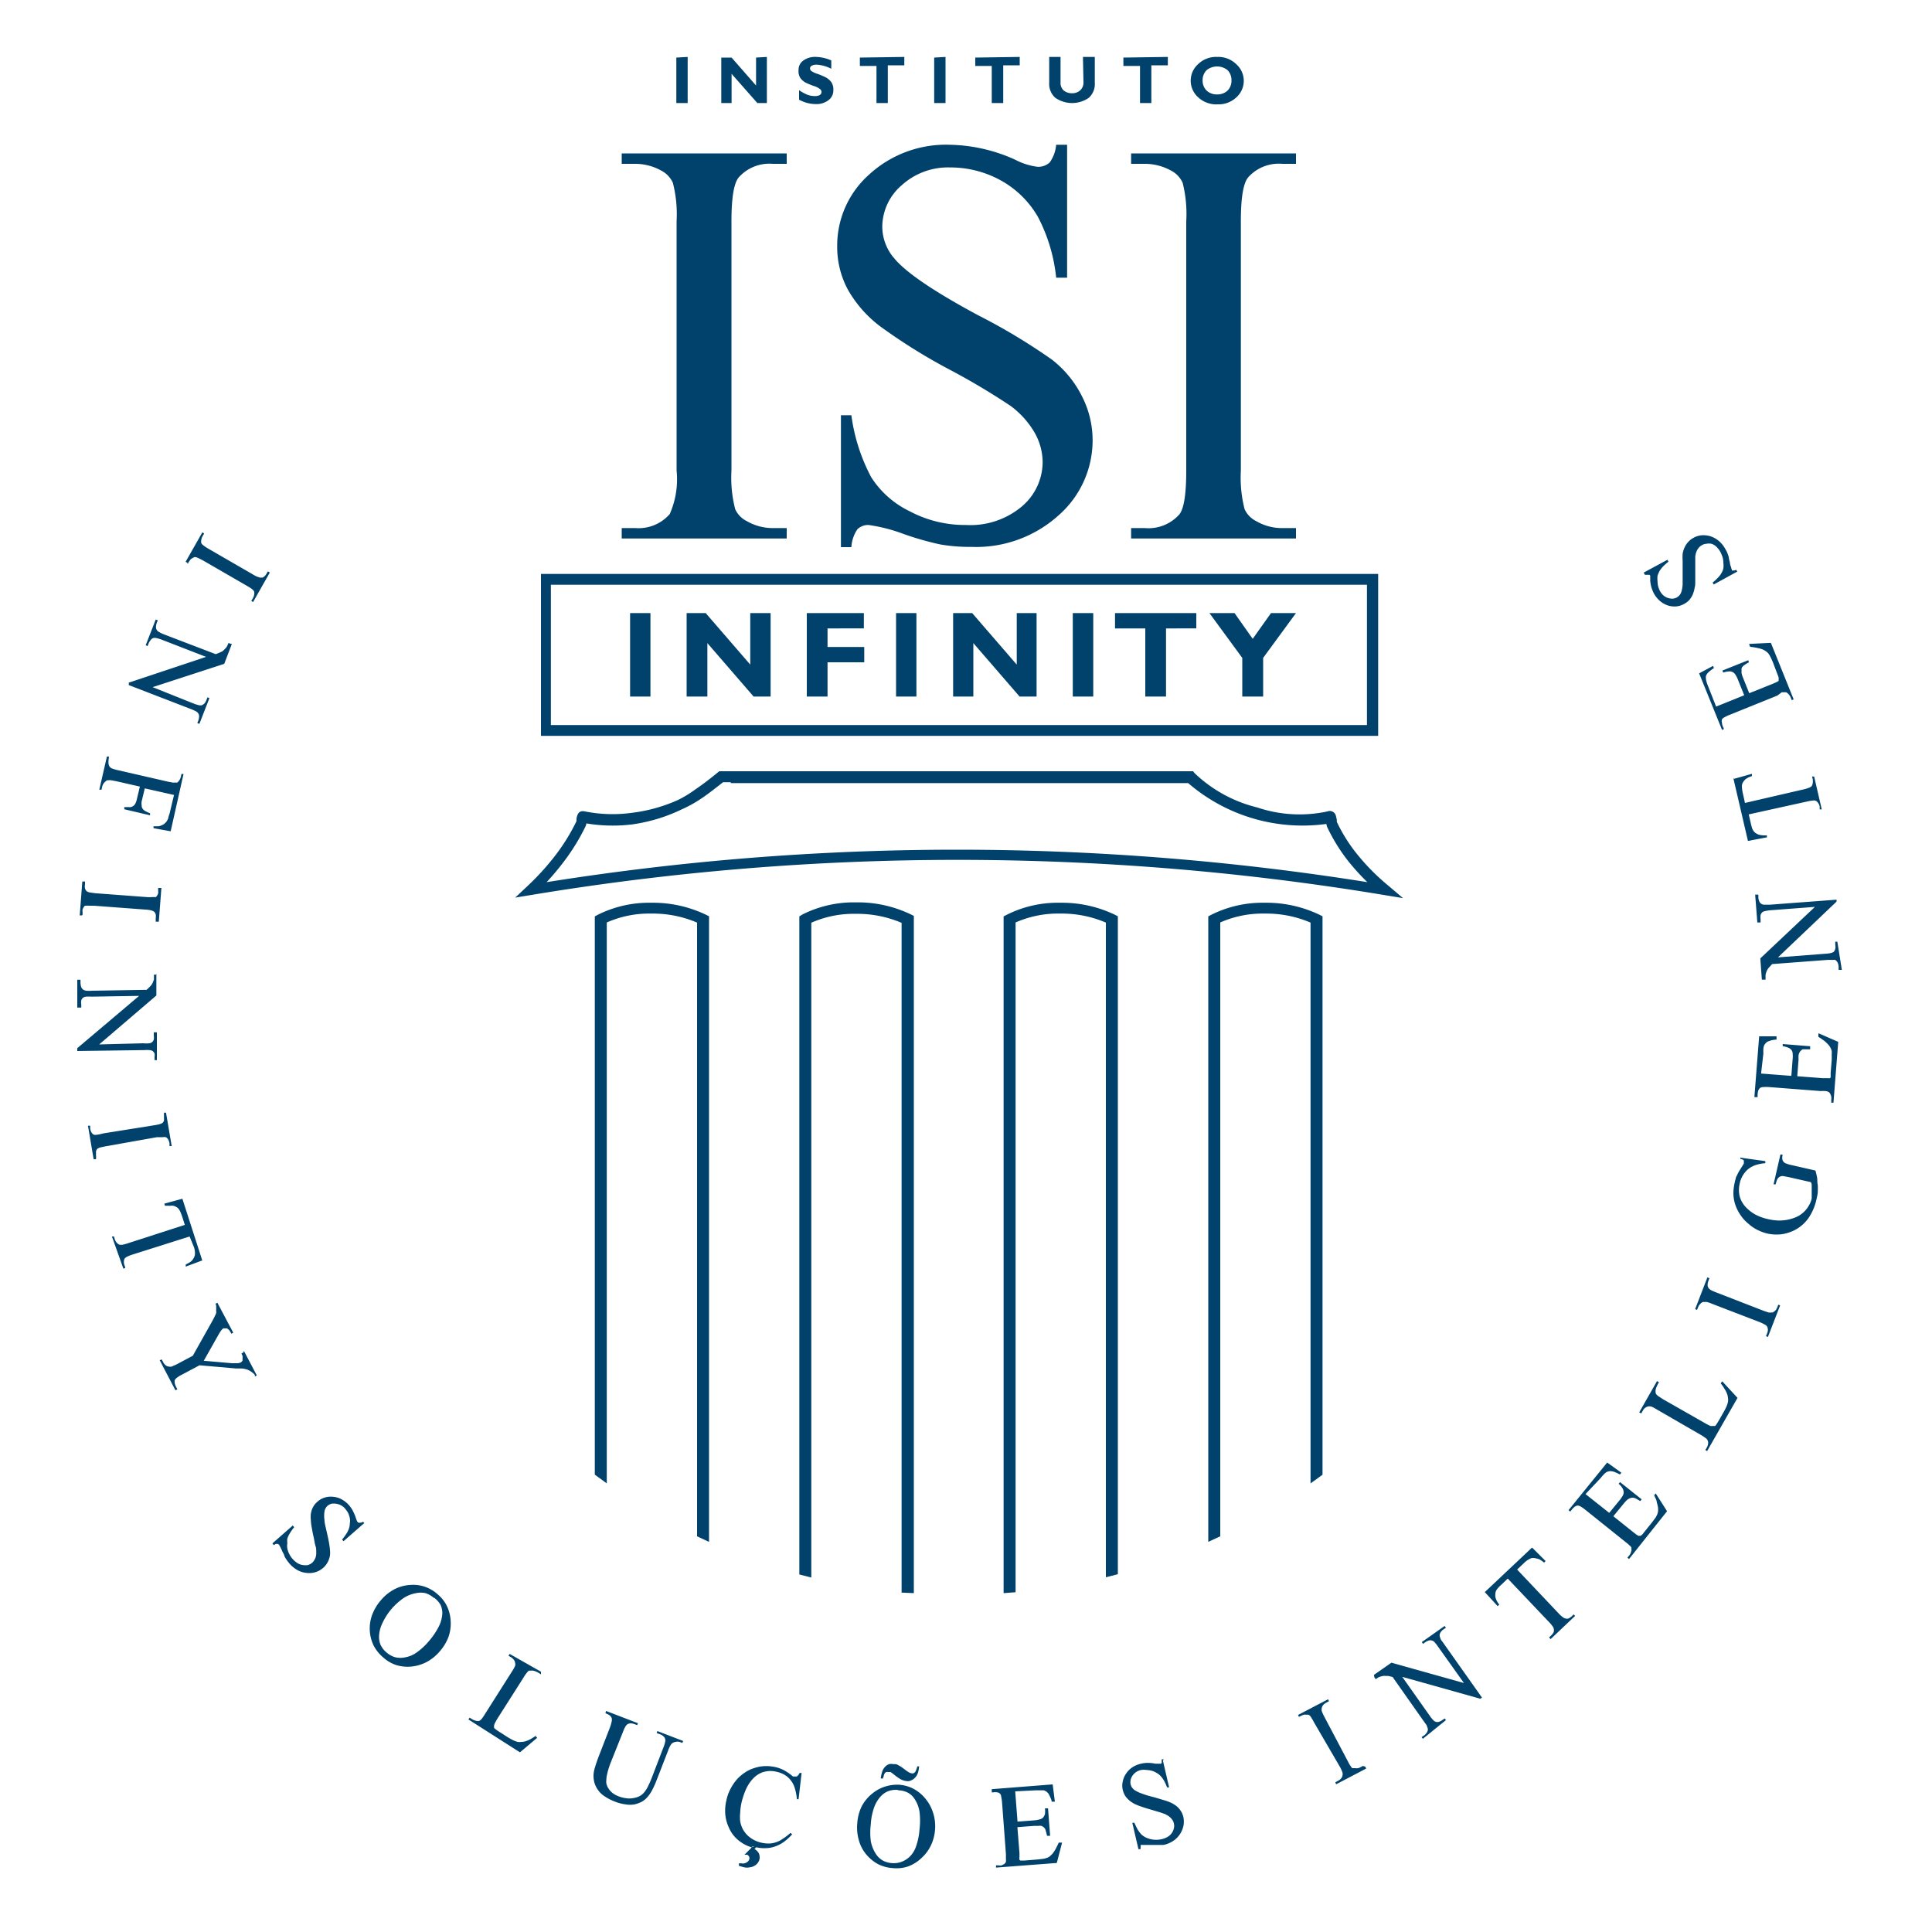 <svg id="Camada_1" data-name="Camada 1" xmlns="http://www.w3.org/2000/svg" viewBox="0 0 150 150"><defs><style>.cls-1{fill:#00426c;}</style></defs><title>cliente-manduvi-marketing-agencia-de-marketing-piracicaba-Prancheta 1</title><path class="cls-1" d="M119,120.2l1,1,0,0,0,0-.12.12,0,0,0,0a1.88,1.88,0,0,0-.26-.19.62.62,0,0,0-.2-.1h0l-.26-.06a1,1,0,0,0-.25,0h0a1,1,0,0,0-.25.12,1.56,1.56,0,0,0-.27.2l-.6.57,3.2,3.38a2.22,2.22,0,0,0,.34.31.53.53,0,0,0,.21.11h0a.51.51,0,0,0,.24,0,1.59,1.59,0,0,0,.25-.17l.15-.15,0,0,0,0,.11.12,0,0,0,0-1.9,1.8,0,0,0,0-.12-.13,0,0,0,0,.16-.15h0a.94.94,0,0,0,.2-.27.46.46,0,0,0,0-.26.41.41,0,0,0-.1-.2,2.18,2.18,0,0,0-.27-.32h0l-3.2-3.37-.5.48h0a2.12,2.12,0,0,0-.26.26,1.5,1.5,0,0,0-.14.19h0a.86.86,0,0,0-.06.23h0a1.13,1.13,0,0,0,0,.26,1.11,1.11,0,0,0,.1.29,1.8,1.8,0,0,0,.2.31l0,0,0,0-.12.12,0,0,0,0-1-1.09,0,0,0,0,3.66-3.45,0,0ZM123.1,116l1.84,1.46.82-1h0a2.23,2.23,0,0,0,.24-.36h0a.48.48,0,0,0,.06-.26h0a.66.66,0,0,0-.1-.31,1.43,1.43,0,0,0-.29-.33l0,0,0,0,.11-.13,0,0,0,0,1.68,1.34,0,0,0,0-.11.13,0,0,0,0-.32-.18a.68.68,0,0,0-.2-.07h0a.29.29,0,0,0-.16,0,.64.64,0,0,0-.18.06.8.8,0,0,0-.19.13,2.73,2.73,0,0,0-.22.24l-.82,1,1.55,1.24.26.2.14.08a.22.22,0,0,0,.08,0h.08l.1-.07a.76.76,0,0,0,.14-.16l.65-.81.27-.36a1.76,1.76,0,0,0,.14-.27.86.86,0,0,0,.06-.23,1.31,1.31,0,0,0,0-.28,2.89,2.89,0,0,0-.1-.43c0-.16-.12-.34-.2-.54v0l.12-.14,0,0,0,0,.88,1.38v0l0,0-2.95,3.71,0,0,0,0-.13-.1,0,0,0,0,.14-.17h0a1,1,0,0,0,.11-.17l.06-.2h0a.33.33,0,0,0,0-.14h0a.28.28,0,0,0,0-.12h0a1,1,0,0,0-.15-.16,2.59,2.59,0,0,0-.28-.24l-3.12-2.5a3.58,3.58,0,0,0-.38-.27.62.62,0,0,0-.23-.08.49.49,0,0,0-.22.08,1.17,1.17,0,0,0-.23.22l-.14.17,0,0,0,0-.13-.11,0,0,0,0,3-3.7,0,0,0,0,1.1.79,0,0,0,0-.11.14,0,0h0a3.07,3.07,0,0,0-.38-.18.92.92,0,0,0-.26-.07.5.5,0,0,0-.21,0,1,1,0,0,0-.2.07,2,2,0,0,0-.19.16h0c-.07.08-.16.17-.25.29h0Zm10.52-8.64.1-.11,0,0,0,0,1.18,1.28,0,0v0l-2.36,4.13,0,0,0,0-.14-.08,0,0,0,0,.12-.2a.8.8,0,0,0,.1-.31.47.47,0,0,0-.05-.26.49.49,0,0,0-.16-.17,3.56,3.56,0,0,0-.35-.23l-3.46-2a2.29,2.29,0,0,0-.41-.21.66.66,0,0,0-.25,0,.65.65,0,0,0-.22.11.71.71,0,0,0-.18.23h0l-.12.2,0,0,0,0-.15-.09,0,0,0,0,1.38-2.42,0,0,0,0,.15.08,0,0,0,0a3,3,0,0,0-.18.36.83.83,0,0,0-.08.26h0a1,1,0,0,0,0,.18.34.34,0,0,0,.06.15h0a.92.92,0,0,0,.17.15l.37.24,3.37,1.92.28.14a.59.59,0,0,0,.19,0l.09,0h0l.09,0a.91.91,0,0,0,.14-.18c.06-.09.14-.23.24-.4l.22-.39a5.71,5.71,0,0,0,.28-.53,2.2,2.2,0,0,0,.12-.37,1,1,0,0,0,0-.3,1.32,1.32,0,0,0-.07-.32h0a2,2,0,0,0-.18-.36,3.33,3.33,0,0,0-.31-.45l0,0Zm4.43-6.07.16.06,0,0,0,0-.95,2.45v0h0l-.15-.06,0,0v0l.08-.2a.76.76,0,0,0,.07-.31.66.66,0,0,0-.07-.25.45.45,0,0,0-.19-.15,3.08,3.08,0,0,0-.4-.19l-3.72-1.43a1.88,1.88,0,0,0-.36-.12.73.73,0,0,0-.22,0h0a.18.18,0,0,0-.1,0l-.12.07-.14.15h0a1.62,1.62,0,0,0-.1.18l-.08.21v0l0,0-.15-.06h0v0l.95-2.46,0,0,0,0,.16.06h0l0,0-.08.21a.89.89,0,0,0-.06.3.41.41,0,0,0,.07.25.59.59,0,0,0,.18.16,3.48,3.48,0,0,0,.41.18l3.71,1.44.36.12h0a.79.79,0,0,0,.22,0h0l.11,0,.11-.08h0a.54.54,0,0,0,.15-.15.76.76,0,0,0,.09-.18h0l.08-.2,0,0Zm-2.92-11.41,1.93.27h0v0l0,.16v0h0a3.21,3.21,0,0,0-.67.12h0a2,2,0,0,0-.51.23,1.77,1.77,0,0,0-.51.51,2,2,0,0,0-.3.72,2.15,2.15,0,0,0,0,1,2,2,0,0,0,.5.86,3,3,0,0,0,.74.56,3.81,3.81,0,0,0,.95.34,4,4,0,0,0,.83.11,3.27,3.27,0,0,0,1.48-.32,2.11,2.11,0,0,0,.88-.86,1.73,1.73,0,0,0,.21-.53h0c0-.11,0-.21,0-.32s0-.22,0-.33,0-.21,0-.32,0-.2-.07-.3l-1.72-.39-.37-.07a.49.49,0,0,0-.22,0h0a.75.75,0,0,0-.13.06.5.5,0,0,0-.11.1h0a.52.52,0,0,0-.09.17,2.82,2.82,0,0,0-.09.3v0h0l-.16,0h0v0l.53-2.31v0h0l.16,0h0v0l0,.11a.58.58,0,0,0,0,.29.41.41,0,0,0,.12.2.51.51,0,0,0,.21.11,2.1,2.1,0,0,0,.39.11l1.84.42h0v0c.05.19.1.38.13.56s0,.37.05.54h0a5.15,5.15,0,0,1,0,.55c0,.19-.06.39-.1.59a4.1,4.1,0,0,1-.64,1.48,3,3,0,0,1-1.1.93,3.2,3.2,0,0,1-1,.3,3.31,3.31,0,0,1-1.08-.06,3.47,3.47,0,0,1-.76-.28,3,3,0,0,1-.68-.46,3.1,3.1,0,0,1-.65-.71,3.27,3.27,0,0,1-.41-.84h0a3,3,0,0,1-.13-.8,3.79,3.79,0,0,1,.1-.86,2.33,2.33,0,0,1,.08-.31h0c0-.1.07-.2.11-.28h0a3.12,3.12,0,0,1,.16-.31l.25-.4h0a1.44,1.44,0,0,0,.11-.19.25.25,0,0,0,0-.11h0a.06.06,0,0,0,0-.06l0-.06a.22.22,0,0,0-.09-.07l-.18-.06h0v0l0-.16v0Zm1.6-6.53,2.35.18.1-1.31a2,2,0,0,0,0-.43.44.44,0,0,0-.09-.26h0a.59.59,0,0,0-.26-.19,1.42,1.42,0,0,0-.42-.11h0v0l0-.17v0h0l2.13.17h0v.24h0l-.37,0-.2,0a.42.42,0,0,0-.14.09.76.76,0,0,0-.11.14.93.93,0,0,0-.08.22,2.32,2.32,0,0,0,0,.33l-.1,1.31,2,.15.32,0H142l.08,0,.05-.06h0a.73.73,0,0,0,0-.12,1,1,0,0,0,0-.2l.08-1a3.7,3.7,0,0,0,0-.45,1.26,1.26,0,0,0,0-.3,1.09,1.09,0,0,0-.09-.23,1.43,1.43,0,0,0-.15-.22,3.2,3.2,0,0,0-.32-.31c-.14-.1-.29-.21-.47-.32l0,0v-.26l.05,0,1.49.65h0v0l-.37,4.72v0h0l-.17,0h0v-.26a.67.67,0,0,0,0-.2,1.59,1.59,0,0,0-.07-.2h0a.26.26,0,0,0-.07-.11.23.23,0,0,0-.11-.08h0a.64.64,0,0,0-.21-.05,2.6,2.6,0,0,0-.36,0l-4-.31a3.93,3.93,0,0,0-.47,0,.5.5,0,0,0-.23.06.55.55,0,0,0-.14.19,1.3,1.3,0,0,0-.06.32l0,.21v0h-.25v0l.37-4.72v0h0l1.35,0h0v.25h0a3.32,3.32,0,0,0-.41.06l-.26.09h0a.61.61,0,0,0-.16.12.83.83,0,0,0-.13.18,1,1,0,0,0-.06.24,3,3,0,0,0,0,.38Zm.06-7.29-.12-1.65h0v0l4.24-4-3.43.26a3.07,3.07,0,0,0-.45.07.45.45,0,0,0-.22.1h0a.43.43,0,0,0-.12.22,1,1,0,0,0,0,.3v.26h-.25v0l-.17-2.16v0h.25v0l0,.22a.75.75,0,0,0,.08.32.41.41,0,0,0,.18.19.4.4,0,0,0,.22.05h.42l5.17-.39h0V70h0l0,0-4.55,4.33,3.66-.28a2.46,2.46,0,0,0,.46-.06.57.57,0,0,0,.22-.1.51.51,0,0,0,.11-.22.72.72,0,0,0,0-.3v-.26h0l.16,0h0v0L143,75.3v0h-.25v-.25a.88.88,0,0,0-.08-.32.59.59,0,0,0-.18-.2.8.8,0,0,0-.23,0,3.14,3.14,0,0,0-.42,0l-4.25.32-.22.24a.89.89,0,0,0-.14.18.67.67,0,0,0-.08.17,1.55,1.55,0,0,0-.07.23.79.79,0,0,0,0,.17,1.77,1.77,0,0,0,0,.22v0h-.25Zm-2.17-15.59,1.4-.39h0v0l0,.17v0l0,0-.3.12h0l-.19.12h0a1.18,1.18,0,0,0-.18.21.88.88,0,0,0-.1.22h0a1.27,1.27,0,0,0,0,.28,2.21,2.21,0,0,0,.05.33l.18.81,4.54-1.05a2.86,2.86,0,0,0,.43-.13.58.58,0,0,0,.21-.13h0a.57.57,0,0,0,.08-.23,1.06,1.06,0,0,0,0-.3l-.05-.21v0h0l.16,0h0v0l.59,2.55v0h0l-.16,0h0v0l0-.21a.7.7,0,0,0-.13-.3.47.47,0,0,0-.2-.17h0a.58.58,0,0,0-.24,0,3.19,3.19,0,0,0-.41.07l-4.53,1,.16.68a3.46,3.46,0,0,0,.09.35.93.93,0,0,0,.1.22.69.69,0,0,0,.16.18,1.26,1.26,0,0,0,.23.13h0a1.33,1.33,0,0,0,.3.06,1.59,1.59,0,0,0,.37,0h0v0l0,.17v0h-.05l-1.42.27h0v0l-1.14-4.9v0Zm-1.38-5.61,2.18-.88-.49-1.22a2.32,2.32,0,0,0-.2-.39.53.53,0,0,0-.19-.18h0a.54.54,0,0,0-.32-.06,1.58,1.58,0,0,0-.43.09h0l0,0-.06-.16,0,0,0,0,2-.8,0,0,0,0,.06.16,0,0,0,0a2.7,2.7,0,0,0-.32.19.86.86,0,0,0-.16.13.42.42,0,0,0-.09.14h0a.48.48,0,0,0,0,.18.65.65,0,0,0,0,.23,1.58,1.58,0,0,0,.1.31l.49,1.22,1.85-.74.29-.13h0l.14-.08h0a.18.18,0,0,0,0-.07h0a.19.19,0,0,0,0-.08h0a.26.26,0,0,0,0-.12h0a1.21,1.21,0,0,0-.07-.2l-.38-1c-.07-.16-.13-.3-.19-.41a1.48,1.48,0,0,0-.16-.26.93.93,0,0,0-.18-.16h0a1.38,1.38,0,0,0-.24-.14,2.1,2.1,0,0,0-.42-.12,4.27,4.27,0,0,0-.57-.09h0v0l-.07-.18,0-.05h.06l1.62-.08h0v0l1.77,4.39,0,0,0,0-.15.06h0l0,0-.08-.21a.59.59,0,0,0-.1-.17.5.5,0,0,0-.14-.15h0a.25.25,0,0,0-.12-.08l-.13,0h0l-.21,0L138,54l-3.71,1.5a2.81,2.81,0,0,0-.42.2.41.41,0,0,0-.18.16.43.43,0,0,0,0,.23,1,1,0,0,0,.07.31l.09.2v0h0l-.15.07h0v0l-1.78-4.39v0h0L133,51.7l0,0,0,0,.07.17v0h0a2.74,2.74,0,0,0-.34.25,1.12,1.12,0,0,0-.19.19.76.76,0,0,0-.09.18.78.78,0,0,0,0,.22.93.93,0,0,0,.05.24,3.31,3.31,0,0,0,.13.36Zm-5.63-10.4,1.85-1,0,0,0,0,.08.15,0,0,0,0a4,4,0,0,0-.42.37,1.94,1.94,0,0,0-.27.35h0a1.8,1.8,0,0,0-.16.38,1.84,1.84,0,0,0,0,.41h0a1.77,1.77,0,0,0,.05.41,2.15,2.15,0,0,0,.15.38,1.49,1.49,0,0,0,.27.33,1.08,1.08,0,0,0,.35.19,1.16,1.16,0,0,0,.36.05.91.91,0,0,0,.33-.1,1.06,1.06,0,0,0,.2-.17.73.73,0,0,0,.13-.23h0a2.39,2.39,0,0,0,.11-.6c0-.27,0-.6,0-1h0c0-.33,0-.61,0-.83h0a3.82,3.82,0,0,1,0-.55h0a2.11,2.11,0,0,1,.1-.38,1.92,1.92,0,0,1,.18-.35,1.61,1.61,0,0,1,.24-.28h0a1.29,1.29,0,0,1,.3-.22,1.55,1.55,0,0,1,.65-.21,1.91,1.91,0,0,1,.7.08h0a1.92,1.92,0,0,1,.64.36,2.2,2.2,0,0,1,.5.62c.05.08.09.16.13.24l.09.23a1.29,1.29,0,0,1,.06.22c0,.1.05.22.08.37h0c0,.14.06.27.09.36a.6.6,0,0,0,.06.18h0a.18.18,0,0,0,0,.07h0a.11.11,0,0,0,.07,0h.1a.64.64,0,0,0,.17-.05h0l0,0,.08.14,0,0,0,0-1.83,1,0,0,0,0-.08-.15,0,0,0,0a4.29,4.29,0,0,0,.43-.4,1.5,1.5,0,0,0,.26-.35h0a1.17,1.17,0,0,0,.14-.35,1.53,1.53,0,0,0,0-.43h0a1.61,1.61,0,0,0-.06-.44,3.25,3.25,0,0,0-.18-.43,1.83,1.83,0,0,0-.31-.39,1,1,0,0,0-.37-.22.94.94,0,0,0-.4,0,.76.76,0,0,0-.35.11,1,1,0,0,0-.18.13,1.57,1.57,0,0,0-.15.19,1.33,1.33,0,0,0-.11.24,2.06,2.06,0,0,0-.07.29c0,.07,0,.2,0,.39v.73c0,.3,0,.56,0,.78s0,.41-.05.55a1.67,1.67,0,0,1-.1.4,1.19,1.19,0,0,1-.16.34h0a1.28,1.28,0,0,1-.23.29,1.44,1.44,0,0,1-.31.22,1.51,1.51,0,0,1-.61.2,1.69,1.69,0,0,1-.66-.07,1.92,1.92,0,0,1-.61-.34,2.24,2.24,0,0,1-.47-.57h0a3.45,3.45,0,0,1-.2-.48,3.1,3.1,0,0,1-.1-.56h0a1.2,1.2,0,0,0,0-.23.33.33,0,0,0,0-.13.13.13,0,0,0-.06-.07h0l-.07,0h-.11l-.17,0h0l0,0-.08-.15,0,0ZM106,137.16l.07.15,0,0,0,0-2.33,1.22,0,0,0,0-.07-.15,0,0h0l.2-.11a.82.82,0,0,0,.25-.19.45.45,0,0,0,.11-.23h0a.49.49,0,0,0,0-.24,4,4,0,0,0-.18-.4L102,133.69a2.25,2.25,0,0,0-.19-.33h0a.75.75,0,0,0-.14-.18.31.31,0,0,0-.1-.05l-.13,0a.75.75,0,0,0-.21,0l-.19.07-.19.1,0,0,0,0-.07-.15,0,0,0,0,2.33-1.22,0,0,0,0,.07.15,0,0h0l-.2.11a.82.82,0,0,0-.25.19.54.54,0,0,0-.11.23.65.65,0,0,0,0,.24,4,4,0,0,0,.18.4l1.86,3.52a2.25,2.25,0,0,0,.19.33.8.8,0,0,0,.14.18l.1,0,.13,0h0a.75.75,0,0,0,.21,0,.73.73,0,0,0,.19-.07l.19-.1,0,0Zm.67-7.12,1.36-.95h0l5.63,1.58-2-2.81a3.54,3.54,0,0,0-.28-.36h0a.41.41,0,0,0-.21-.13h0a.4.4,0,0,0-.24,0,1,1,0,0,0-.27.13l-.18.13,0,0,0,0-.09-.14,0,0,0,0,1.77-1.25,0,0,0,0,.1.14,0,0,0,0-.18.12a.72.72,0,0,0-.23.23h0a.49.49,0,0,0-.08.25h0a.71.71,0,0,0,.07.23c0,.09.13.21.22.35l3,4.24,0,0,0,0-.13.09h0l-6.06-1.7,2.12,3a2.36,2.36,0,0,0,.28.35.48.48,0,0,0,.2.14.43.43,0,0,0,.25,0h0a.87.87,0,0,0,.27-.14l.18-.12,0,0,0,0,.09.13,0,0,0,0L110.47,135l0,0,0,0-.1-.13,0,0,0,0,.18-.12a.86.86,0,0,0,.23-.24.46.46,0,0,0,.08-.25h0a.67.67,0,0,0-.07-.22c0-.1-.13-.22-.22-.36l-2.45-3.48-.33-.08-.22,0h0a.68.68,0,0,0-.19,0h0l-.24.06h0l-.14.06-.19.13,0,0,0,0-.1-.14,0,0ZM7.43,90l-.16,0h0v0l-.44-2.6v0h0l.16,0H7v0l0,.22h0a.81.81,0,0,0,.1.3.47.47,0,0,0,.19.18.66.66,0,0,0,.24,0A2.94,2.94,0,0,0,8,88L12,87.36l.37-.07h0l.21-.08a.3.3,0,0,0,.08-.08.35.35,0,0,0,.07-.12,1.42,1.42,0,0,0,0-.2,1.48,1.48,0,0,0,0-.21l0-.21v0h0l.16,0h0v0l.44,2.59v0h0l-.17,0h0v0l0-.21a1.05,1.05,0,0,0-.1-.3.47.47,0,0,0-.19-.18.65.65,0,0,0-.24,0l-.44,0L8.19,89l-.38.08h0a1.17,1.17,0,0,0-.21.08l-.08.07h0l-.06.13h0a.65.65,0,0,0,0,.2.67.67,0,0,0,0,.2l0,.22v0Zm8.35,7.83-1.36.51h0v0l0-.16v0h0l.29-.16a.84.84,0,0,0,.17-.13.82.82,0,0,0,.16-.22.92.92,0,0,0,.09-.23h0a1.31,1.31,0,0,0,0-.28,1.51,1.51,0,0,0-.07-.33L14.72,96,10.3,97.4a2.74,2.74,0,0,0-.43.17.54.54,0,0,0-.19.14.48.48,0,0,0-.06.24.63.63,0,0,0,.05.29l.06.2v0h0l-.15.06h0v0L8.69,96v0h0l.16,0h0l0,0,.06.21a.69.69,0,0,0,.16.28.51.51,0,0,0,.21.15.94.94,0,0,0,.24,0,3.63,3.63,0,0,0,.4-.11l4.43-1.43-.21-.66c-.05-.14-.09-.25-.13-.34a1,1,0,0,0-.12-.21.44.44,0,0,0-.17-.16.88.88,0,0,0-.24-.11h0a1,1,0,0,0-.31,0h0a1.63,1.63,0,0,0-.36,0h0v0l-.05-.17,0,0h0l1.4-.38h0v0l1.54,4.78v0Zm3.16,7.06,1,1.9,0,0,0,0-.15.08,0,0,0,0,0-.1a.59.59,0,0,0-.08-.11l-.16-.13a1.2,1.2,0,0,0-.21-.13.85.85,0,0,0-.24-.09,1.22,1.22,0,0,0-.32-.06l-.44,0h0L15.49,106l-1.37.73a2.21,2.21,0,0,0-.39.24.6.6,0,0,0-.16.18h0a.67.67,0,0,0,0,.25h0a1,1,0,0,0,.11.29l.09.18,0,0,0,0-.15.07,0,0,0,0-1.22-2.33,0,0,0,0,.15-.07,0,0v0l.11.2a.78.78,0,0,0,.2.26.51.51,0,0,0,.24.1.58.58,0,0,0,.23,0l.38-.17,1.26-.67,1.51-2.69h0c.08-.15.15-.28.2-.39a1.6,1.6,0,0,0,.1-.22h0a.53.53,0,0,0,0-.2,1.58,1.58,0,0,0,0-.31h0a.2.2,0,0,0,0-.1h0a1.12,1.12,0,0,0-.05-.13l0,0,0,0,.15-.07,0,0v0l1.23,2.32,0,0h0l-.15.08,0,0,0,0-.06-.12a1,1,0,0,0-.12-.17h0l-.14-.12a.33.33,0,0,0-.16,0,.27.27,0,0,0-.15,0,.79.79,0,0,0-.16.16,3.75,3.75,0,0,0-.22.35h0l-1.13,2,2.18.19h.42a.73.73,0,0,0,.25-.05.22.22,0,0,0,.09-.07.27.27,0,0,0,.07-.08l0-.1a.49.49,0,0,0,0-.12h0a.39.39,0,0,0,0-.14,1.07,1.07,0,0,0-.09-.19v0l0,0,.15-.08,0,0Zm9.33,13.37-1.6,1.4,0,0,0,0-.11-.13,0,0,0,0a3.94,3.94,0,0,0,.33-.45,1.66,1.66,0,0,0,.2-.4,1.34,1.34,0,0,0,.07-.4,1.17,1.17,0,0,0,0-.41,1.87,1.87,0,0,0-.13-.4h0a1.94,1.94,0,0,0-.23-.33,1,1,0,0,0-.33-.27,1.15,1.15,0,0,0-.37-.12,1.09,1.09,0,0,0-.37,0,.87.87,0,0,0-.3.16.65.65,0,0,0-.16.21.66.66,0,0,0-.08.26h0a2.1,2.1,0,0,0,0,.61c0,.26.1.59.19,1s.13.59.17.82.06.41.07.54h0a1.76,1.76,0,0,1,0,.4,1.56,1.56,0,0,1-.1.37,1.74,1.74,0,0,1-.18.33,1.62,1.62,0,0,1-.25.28,1.65,1.65,0,0,1-.59.33,1.63,1.63,0,0,1-.7.06,1.78,1.78,0,0,1-.71-.22,2.4,2.4,0,0,1-.62-.51l-.16-.2-.14-.21h0a1.21,1.21,0,0,1-.1-.2c0-.09-.1-.21-.16-.35h0a2.82,2.82,0,0,0-.16-.34.75.75,0,0,0-.1-.17l-.06-.05-.08,0a.22.22,0,0,0-.1,0l-.15.09h0l0,0-.11-.13,0,0,0,0,1.58-1.39,0,0,0,0,.11.13,0,0,0,0a3.94,3.94,0,0,0-.34.48h0a2,2,0,0,0-.19.4h0a1.44,1.44,0,0,0,0,.37,1.21,1.21,0,0,0,0,.42h0a1.81,1.81,0,0,0,.8,1.13,1.05,1.05,0,0,0,.41.14,1.24,1.24,0,0,0,.39,0,1.06,1.06,0,0,0,.33-.18.79.79,0,0,0,.14-.17h0a1,1,0,0,0,.11-.21h0a1.1,1.1,0,0,0,.06-.26,2.81,2.81,0,0,0,0-.3h0c0-.07,0-.2-.06-.38s-.08-.43-.15-.72-.11-.55-.15-.77-.05-.4-.06-.55a2.77,2.77,0,0,1,0-.41,2.22,2.22,0,0,1,.09-.37h0a2,2,0,0,1,.17-.32,1.37,1.37,0,0,1,.26-.28,1.43,1.43,0,0,1,.56-.32,1.59,1.59,0,0,1,.66-.06,1.69,1.69,0,0,1,.66.2h0a2.11,2.11,0,0,1,.58.47,2.31,2.31,0,0,1,.29.43,3.53,3.53,0,0,1,.22.52h0a1.77,1.77,0,0,0,.08.22.36.36,0,0,0,.06.11.21.21,0,0,0,.08.06.11.11,0,0,0,.08,0h0a.22.22,0,0,0,.1,0,1,1,0,0,0,.17-.07l0,0,0,0,.11.12,0,0ZM34,123.8a2.72,2.72,0,0,1,.71.92,3,3,0,0,1,.28,1.15,3.11,3.11,0,0,1-.17,1.22,3.62,3.62,0,0,1-.66,1.1,3.55,3.55,0,0,1-1,.83,3.29,3.29,0,0,1-1.2.37,3,3,0,0,1-1.21-.12,2.79,2.79,0,0,1-1-.59,3,3,0,0,1-.75-.94,3.06,3.06,0,0,1-.1-2.38,3.78,3.78,0,0,1,.69-1.14,3.52,3.52,0,0,1,1.07-.85,3.06,3.06,0,0,1,1.28-.32,2.77,2.77,0,0,1,1.12.17A2.93,2.93,0,0,1,34,123.8Zm-.33.25a1.78,1.78,0,0,0-.64-.36,1.74,1.74,0,0,0-.72,0,2.58,2.58,0,0,0-1,.4,5,5,0,0,0-.95.87A4.93,4.93,0,0,0,29.7,126a2.59,2.59,0,0,0-.27,1,1.63,1.63,0,0,0,.12.71,1.75,1.75,0,0,0,.45.58,1.81,1.81,0,0,0,.69.38,1.74,1.74,0,0,0,.79,0,2.16,2.16,0,0,0,.88-.38,5,5,0,0,0,.92-.85,5.8,5.8,0,0,0,.78-1.14,2.61,2.61,0,0,0,.28-1,1.56,1.56,0,0,0-.14-.71A1.89,1.89,0,0,0,33.71,124.05Zm7.93,10.77.11.1,0,0,0,0-1.34,1.13h0l-4-2.55,0,0,0,0,.09-.14,0,0,0,0,.2.12a.94.94,0,0,0,.3.12.51.51,0,0,0,.27,0,.66.66,0,0,0,.17-.15,3.41,3.41,0,0,0,.24-.35l2.13-3.36a2.41,2.41,0,0,0,.22-.4.44.44,0,0,0,0-.25.47.47,0,0,0-.09-.22,1.07,1.07,0,0,0-.22-.2l-.2-.12,0,0,0,0,.09-.14,0,0,0,0L42,129.79l0,0,0,0L42,130l0,0,0,0a2.36,2.36,0,0,0-.36-.21h0a1.17,1.17,0,0,0-.25-.08.6.6,0,0,0-.19,0l-.14,0h0a.67.67,0,0,0-.16.17h0a2.45,2.45,0,0,0-.25.36l-2.08,3.27-.15.28a.94.94,0,0,0-.06.18.44.44,0,0,0,0,.1.36.36,0,0,0,0,.09l.17.14c.1.07.23.16.4.26l.37.24a5.41,5.41,0,0,0,.52.3,1.77,1.77,0,0,0,.37.14.93.93,0,0,0,.29,0h0a1.26,1.26,0,0,0,.33-.05,2.17,2.17,0,0,0,.37-.16c.14-.08.29-.17.46-.29l0,0Zm9.38-.27.06-.15,0,0,0,0,2,.77,0,0,0,0-.06.15v0l0,0-.22-.08a.63.63,0,0,0-.3,0,.6.6,0,0,0-.29.12h0a.59.59,0,0,0-.13.18,2,2,0,0,0-.17.38l-.9,2.32a6.82,6.82,0,0,1-.34.75,2.69,2.69,0,0,1-.36.53,1.68,1.68,0,0,1-.43.36,2.4,2.4,0,0,1-.57.21h0a2.07,2.07,0,0,1-.71,0,3.47,3.47,0,0,1-.81-.21,4,4,0,0,1-.8-.41,1.82,1.82,0,0,1-.51-.48h0a1.91,1.91,0,0,1-.28-.55,2.11,2.11,0,0,1-.08-.62h0a2.42,2.42,0,0,1,.11-.59h0c.07-.24.17-.54.3-.88l.87-2.24a3.32,3.32,0,0,0,.13-.45h0a.62.62,0,0,0,0-.28.68.68,0,0,0-.13-.18,1.17,1.17,0,0,0-.25-.14L47,133h0l0,0,.06-.16v0l0,0,2.47.95,0,0v0l-.06.15,0,0,0,0-.21-.08a1,1,0,0,0-.31-.06.53.53,0,0,0-.25.08h0a.72.72,0,0,0-.16.2,2.93,2.93,0,0,0-.17.38l-1,2.5q-.06.17-.12.36a4.26,4.26,0,0,0-.11.42,1.62,1.62,0,0,0-.06.41,1.17,1.17,0,0,0,0,.33,1.15,1.15,0,0,0,.11.29,1.48,1.48,0,0,0,.19.27,1.31,1.31,0,0,0,.28.24,1.93,1.93,0,0,0,.38.19,2.34,2.34,0,0,0,.55.14,1.63,1.63,0,0,0,.54,0,1.71,1.71,0,0,0,.47-.13,1.24,1.24,0,0,0,.35-.25,2.12,2.12,0,0,0,.32-.46,7.24,7.24,0,0,0,.34-.76l.89-2.32a2.39,2.39,0,0,0,.14-.44.51.51,0,0,0,0-.25h0a.46.46,0,0,0-.14-.2.76.76,0,0,0-.25-.15l-.22-.08,0,0Zm11.26,3.07L62,139.69v0h0l-.13,0h0v0a4,4,0,0,0-.16-.85,1.74,1.74,0,0,0-.32-.62h0a1.71,1.71,0,0,0-.47-.42,2.06,2.06,0,0,0-.63-.24,2.21,2.21,0,0,0-.57-.06,2.15,2.15,0,0,0-.55.11,2,2,0,0,0-.5.29,2.67,2.67,0,0,0-.45.49,3.22,3.22,0,0,0-.37.69,6.08,6.08,0,0,0-.28.88,4.4,4.4,0,0,0-.1.77,3.13,3.13,0,0,0,0,.69,2.28,2.28,0,0,0,.2.59,2.15,2.15,0,0,0,.36.48,2.28,2.28,0,0,0,.5.36,2.25,2.25,0,0,0,.6.22,2.72,2.72,0,0,0,.55.06,1.7,1.7,0,0,0,.51-.08,1.66,1.66,0,0,0,.54-.26,4.81,4.81,0,0,0,.65-.49l0,0,0,0,.12.12,0,0,0,0a3.9,3.9,0,0,1-.65.59,2.59,2.59,0,0,1-.68.35,2.24,2.24,0,0,1-.73.13,2.66,2.66,0,0,1-.73-.07l-.13.14a.83.83,0,0,1,.18.13h0a.9.9,0,0,1,.15.19h0a.6.6,0,0,1,.06.22.65.65,0,0,1,0,.24.81.81,0,0,1-.41.53,1,1,0,0,1-.36.11,1,1,0,0,1-.41,0l-.19-.05h0l-.23-.07,0,0v0l0-.19v0l0,0,.11,0h0l.1,0a.46.46,0,0,0,.2,0,.4.4,0,0,0,.18-.07h0a.44.44,0,0,0,.15-.12.41.41,0,0,0,.07-.15h0a.24.24,0,0,0,0-.12.34.34,0,0,0-.05-.11l-.08-.08h0A.31.31,0,0,0,58,144h-.2l.06-.06.51-.51a2.92,2.92,0,0,1-1-.52,2.58,2.58,0,0,1-.8-1.06,3.07,3.07,0,0,1-.26-1,3.36,3.36,0,0,1,.09-1.08,3.07,3.07,0,0,1,.3-.85,3.83,3.83,0,0,1,.48-.73,3.06,3.06,0,0,1,.64-.56,2.6,2.6,0,0,1,.75-.36,2.89,2.89,0,0,1,.81-.15,3.42,3.42,0,0,1,.84.08,3,3,0,0,1,.63.23,4.29,4.29,0,0,1,.59.39h0l.13.11.09,0h.1l.1,0,.12-.11a.69.69,0,0,0,.1-.17v0h0l.16,0h0Zm-3.66,5.72h0l0,0-.17,0-.05.05Zm11.25-4.77a2.8,2.8,0,0,1,1.11.32,3,3,0,0,1,.91.76,3.18,3.18,0,0,1,.59,1.08A3.35,3.35,0,0,1,72.6,142a3.44,3.44,0,0,1-.32,1.27,3.17,3.17,0,0,1-.75,1,3,3,0,0,1-1,.63,2.82,2.82,0,0,1-1.2.14,3,3,0,0,1-1.16-.31,3.14,3.14,0,0,1-.92-.76,2.89,2.89,0,0,1-.57-1.1,3.54,3.54,0,0,1-.12-1.32,3.48,3.48,0,0,1,.35-1.32,3.15,3.15,0,0,1,.84-1,2.93,2.93,0,0,1,1-.53h0A3.11,3.11,0,0,1,69.87,138.57Zm-.12.4a1.73,1.73,0,0,0-.73.09,1.57,1.57,0,0,0-.6.41,2.54,2.54,0,0,0-.52.88,4.61,4.61,0,0,0-.25,1.27,5.18,5.18,0,0,0,0,1.33,2.73,2.73,0,0,0,.4,1h0a1.57,1.57,0,0,0,.53.5,1.69,1.69,0,0,0,.69.2,1.71,1.71,0,0,0,.79-.11,1.86,1.86,0,0,0,.66-.44,2.08,2.08,0,0,0,.47-.83,5,5,0,0,0,.24-1.23,5.56,5.56,0,0,0,0-1.38,2.45,2.45,0,0,0-.39-1,1.41,1.41,0,0,0-.54-.49A1.73,1.73,0,0,0,69.75,139Zm-1.14-.89h-.19v0a3,3,0,0,1,.12-.55,1,1,0,0,1,.22-.36h0a.83.83,0,0,1,.3-.2.81.81,0,0,1,.35,0l.18,0a.44.44,0,0,1,.16.06l.25.14.31.23h0a2.85,2.85,0,0,0,.31.21.52.52,0,0,0,.21.07.25.25,0,0,0,.12,0,.34.34,0,0,0,.11-.07.38.38,0,0,0,.1-.17,1.5,1.5,0,0,0,.1-.3v0h0l.14,0h0v0a2,2,0,0,1-.06.38,1,1,0,0,1-.11.3h0a.83.83,0,0,1-.16.21h0a.65.65,0,0,1-.21.16h0a1,1,0,0,1-.22.09.62.62,0,0,1-.23,0,1.24,1.24,0,0,1-.41-.12,3.28,3.28,0,0,1-.47-.32h0l-.22-.17a.51.51,0,0,0-.14-.09h0l-.09,0-.08,0h0a.33.33,0,0,0-.15,0,.29.29,0,0,0-.12.1h0a1.13,1.13,0,0,0-.07.15h0c0,.08-.06.18-.09.3v0Zm10.25,1,.18,2.35,1.31-.1a2,2,0,0,0,.43-.08.49.49,0,0,0,.23-.12h0a.73.73,0,0,0,.16-.29,1.83,1.83,0,0,0,0-.44v0h.24v0l.16,2.13v0h-.24v0a3.11,3.11,0,0,0-.09-.36.88.88,0,0,0-.07-.2l-.11-.12-.16-.09h0a.68.68,0,0,0-.23,0h-.33l-1.31.1.16,2c0,.13,0,.24,0,.32a.4.4,0,0,0,0,.16l0,.06.07.05h0l.12,0h.21l1-.08.44-.05a1.6,1.6,0,0,0,.3-.08.71.71,0,0,0,.21-.11l.2-.19a2.37,2.37,0,0,0,.25-.37c.08-.15.17-.32.25-.51v0h.26v0l-.41,1.58v0h0l-4.72.36h0v0l0-.17v0h0l.22,0a.48.48,0,0,0,.2,0,.76.76,0,0,0,.18-.09h0a.24.24,0,0,0,.11-.09h0a.24.24,0,0,0,.06-.11h0a1.09,1.09,0,0,0,0-.22c0-.1,0-.22,0-.37l-.3-4a3.42,3.42,0,0,0-.07-.47.33.33,0,0,0-.3-.32.82.82,0,0,0-.32,0H77v-.25h0l4.73-.37h0v0l.17,1.34v0h-.25v0c0-.15-.09-.29-.13-.4a2.39,2.39,0,0,0-.13-.24h0l-.14-.14-.2-.1-.24,0-.39,0Zm11.47-2.38.48,2.07v0h0l-.16,0h0v0a4.08,4.08,0,0,0-.23-.51,2.09,2.09,0,0,0-.26-.36,1.26,1.26,0,0,0-.32-.25,1.46,1.46,0,0,0-.38-.17h0a2,2,0,0,0-.42-.06,1.36,1.36,0,0,0-.4,0,1.14,1.14,0,0,0-.39.16,1.07,1.07,0,0,0-.28.28.93.93,0,0,0-.15.34.91.91,0,0,0,0,.33.87.87,0,0,0,.1.24,1.19,1.19,0,0,0,.19.2,2.54,2.54,0,0,0,.55.27,7.78,7.78,0,0,0,1,.3h0l.8.24a3.8,3.8,0,0,1,.51.19h0a2.77,2.77,0,0,1,.34.2h0a1.37,1.37,0,0,1,.28.26,2.11,2.11,0,0,1,.21.31,2.06,2.06,0,0,1,.12.35,1.74,1.74,0,0,1,0,.68,1.94,1.94,0,0,1-.28.65h0a1.87,1.87,0,0,1-.53.52,2.13,2.13,0,0,1-.74.3l-.26,0-.25,0h-.22l-.39,0-.37,0h-.19l-.09,0,0,.06a.22.22,0,0,0,0,.1.48.48,0,0,0,0,.17v0h0l-.17,0h0v0l-.48-2.05v0h0l.16,0h0v0c.09.2.18.38.26.53a2.89,2.89,0,0,0,.26.35,1.47,1.47,0,0,0,.31.23,2,2,0,0,0,.39.15,1.74,1.74,0,0,0,.45.06,1.85,1.85,0,0,0,.46-.05,1.47,1.47,0,0,0,.46-.18,1,1,0,0,0,.32-.3,1,1,0,0,0,.16-.36.78.78,0,0,0,0-.37.68.68,0,0,0-.07-.2.9.9,0,0,0-.14-.2h0a1.8,1.8,0,0,0-.2-.18h0l-.26-.15h0l-.37-.13-.7-.21c-.29-.08-.54-.16-.74-.23a4.45,4.45,0,0,1-.52-.2,2.08,2.08,0,0,1-.63-.46,1.17,1.17,0,0,1-.21-.3h0a1.55,1.55,0,0,1-.13-.36,1.43,1.43,0,0,1,0-.65h0a1.61,1.61,0,0,1,.26-.61,1.76,1.76,0,0,1,.49-.49,2.07,2.07,0,0,1,.68-.28,2.24,2.24,0,0,1,.52-.06,2.91,2.91,0,0,1,.57.06h0l.22,0a.27.27,0,0,0,.13,0h0a.19.19,0,0,0,.09,0,.09.09,0,0,0,.06-.06.19.19,0,0,0,0-.1h0a1,1,0,0,0,0-.18v0h0l.16,0h0Zm-75.73-93-.15-.08,0,0,0,0,1.3-2.29,0,0,0,0,.14.09,0,0,0,0-.11.19a.85.85,0,0,0-.11.3.57.57,0,0,0,0,.26.49.49,0,0,0,.16.17,2.61,2.61,0,0,0,.37.25l3.46,2a2.3,2.3,0,0,0,.34.18l.21.07h0a.22.22,0,0,0,.11,0,.31.31,0,0,0,.12,0h0a1.09,1.09,0,0,0,.17-.13,1,1,0,0,0,.12-.16l.11-.19,0,0,0,0,.15.09,0,0,0,0-1.3,2.29,0,0,0,0-.14-.08,0,0,0,0,.11-.19a.75.75,0,0,0,.11-.29.57.57,0,0,0,0-.26.6.6,0,0,0-.16-.18,4,4,0,0,0-.37-.24l-3.46-2-.34-.17a.63.63,0,0,0-.21-.07.2.2,0,0,0-.11,0l-.12.06h0a.74.74,0,0,0-.17.12l-.12.17h0l-.11.19,0,0ZM18,50l-.59,1.54v0h0l-5.56,1.81L15,54.61a3.07,3.07,0,0,0,.44.14.47.47,0,0,0,.24,0h0a.66.66,0,0,0,.2-.14.87.87,0,0,0,.15-.27l.08-.2v0h0l.15.06,0,0v0l-.78,2,0,0,0,0-.16-.06h0l0,0,.08-.2a1,1,0,0,0,.06-.32.41.41,0,0,0-.08-.25.47.47,0,0,0-.18-.15,3.72,3.72,0,0,0-.38-.17L10,53.19h0v0L10,53v0h0l6-2-3.43-1.33a3.18,3.18,0,0,0-.43-.13.54.54,0,0,0-.25,0,.45.45,0,0,0-.19.15,1.28,1.28,0,0,0-.16.26l-.08.21v0l0,0-.15-.06h0v0l.78-2,0,0h0l.16.06,0,0,0,0-.08.2a1.05,1.05,0,0,0-.06.33.44.44,0,0,0,.08.25.59.59,0,0,0,.18.14,2.28,2.28,0,0,0,.38.18l4,1.53.3-.12.21-.1h0l.14-.12.17-.18.08-.14a2.2,2.2,0,0,0,.09-.21l0,0h0l.16.06h0ZM13.51,61.72l-2.27-.51-.24,1a1,1,0,0,0,0,.33.41.41,0,0,0,.06.23.61.61,0,0,0,.2.19,2.43,2.43,0,0,0,.39.18h0v0l0,.16v0h0l-2-.47h0v0l0-.17v0h0a1.87,1.87,0,0,0,.3,0,.68.68,0,0,0,.21,0h0a.46.46,0,0,0,.16-.07.38.38,0,0,0,.12-.1h0a.55.55,0,0,0,.1-.17,1.23,1.23,0,0,0,.08-.25l.24-1-1.85-.42-.38-.07a.89.89,0,0,0-.22,0l-.1,0a.44.44,0,0,0-.11.09A.66.66,0,0,0,8,60.9a1.07,1.07,0,0,0-.07.19l-.05.22v0h0l-.17,0h0v0l.59-2.57v0h0l.16,0h0v0L8.43,59h0a1.22,1.22,0,0,0,0,.32.53.53,0,0,0,.11.24.49.49,0,0,0,.2.12,3.49,3.49,0,0,0,.43.12l3.88.89.37.07h.23l.1,0a.28.28,0,0,0,.1-.09.66.66,0,0,0,.12-.17.73.73,0,0,0,.07-.19l.05-.22v0h0l.16,0h0v0l-1,4.45v0h0l-1.33-.24h0v0l0-.15v0h0l.39,0a.85.85,0,0,0,.27-.09.67.67,0,0,0,.2-.12,1.29,1.29,0,0,0,.16-.17,1.56,1.56,0,0,0,.13-.26c0-.11.07-.24.11-.4ZM6.36,71.07l-.17,0h0v0l.2-2.63v0H6.6v0l0,.22a.81.81,0,0,0,0,.32.46.46,0,0,0,.14.22.69.69,0,0,0,.22.09l.44.06,4,.3a2.56,2.56,0,0,0,.38,0l.22,0h0l.1,0a.53.53,0,0,0,.09-.11.76.76,0,0,0,.09-.18.78.78,0,0,0,0-.21l0-.21v0h.25v0l-.2,2.62v0h-.24v-.26a1,1,0,0,0,0-.31.55.55,0,0,0-.14-.22.81.81,0,0,0-.22-.09,2.34,2.34,0,0,0-.44-.06l-4-.3-.38,0a.88.88,0,0,0-.22,0l-.1,0a.53.53,0,0,0-.09.11h0a.76.76,0,0,0-.09.18h0a.65.65,0,0,0,0,.2l0,.22v0ZM100.62,41v.81H87.82V41h1.06a3.21,3.21,0,0,0,2.7-1.08c.35-.47.52-1.6.52-3.38V17.19a9.93,9.93,0,0,0-.28-3,2,2,0,0,0-.91-.95,4.2,4.2,0,0,0-2-.52H87.82v-.81h12.8v.81H99.55a3.18,3.18,0,0,0-2.66,1.07c-.37.47-.55,1.6-.55,3.39V36.53a9.83,9.83,0,0,0,.29,3,1.93,1.93,0,0,0,.92.94,3.94,3.94,0,0,0,2,.53ZM82.85,11.24V21.56H82a13,13,0,0,0-1.42-4.73A7.53,7.53,0,0,0,77.69,14a8.1,8.1,0,0,0-3.93-1A5.34,5.34,0,0,0,70,14.39a4.28,4.28,0,0,0-1.5,3.19,3.78,3.78,0,0,0,.94,2.49c.92,1.1,3.08,2.57,6.51,4.41a46.76,46.76,0,0,1,5.72,3.44A8.28,8.28,0,0,1,84,30.76a7.47,7.47,0,0,1,.83,3.42A7.74,7.74,0,0,1,82.2,40a9.55,9.55,0,0,1-6.78,2.46A13.44,13.44,0,0,1,73,42.27a23.32,23.32,0,0,1-2.84-.81,12.74,12.74,0,0,0-2.72-.7,1.2,1.2,0,0,0-.87.33,2.75,2.75,0,0,0-.47,1.39h-.81V32.24h.81a14.25,14.25,0,0,0,1.54,4.81,7.3,7.3,0,0,0,3,2.65A9.11,9.11,0,0,0,75,40.76a6.21,6.21,0,0,0,4.35-1.45,4.53,4.53,0,0,0,1.6-3.45,4.7,4.7,0,0,0-.6-2.23,6.9,6.9,0,0,0-1.88-2.11,54,54,0,0,0-4.7-2.8,44,44,0,0,1-5.47-3.41,9.39,9.39,0,0,1-2.47-2.82A7,7,0,0,1,65,19.1a7.38,7.38,0,0,1,2.47-5.54,8.82,8.82,0,0,1,6.29-2.32,12.79,12.79,0,0,1,5.06,1.16,5.09,5.09,0,0,0,1.74.55,1.31,1.31,0,0,0,.94-.34A2.75,2.75,0,0,0,82,11.24ZM61.08,41v.81H48.27V41h1.06A3.21,3.21,0,0,0,52,39.91a6.7,6.7,0,0,0,.53-3.38V17.19a9.83,9.83,0,0,0-.29-3,2,2,0,0,0-.91-.95,4.17,4.17,0,0,0-2-.52H48.27v-.81H61.08v.81H60a3.18,3.18,0,0,0-2.66,1.07c-.37.47-.55,1.6-.55,3.39V36.53a9.83,9.83,0,0,0,.29,3,1.93,1.93,0,0,0,.92.94A4,4,0,0,0,60,41ZM42.35,44.56H107V57.13h-65V44.56Zm63.78.84H42.77V56.29h63.36Zm-9.68,8.68v-3L93.9,47.6h1.95l1.41,2,1.42-2h1.94l-2.55,3.48v3ZM92.88,47.6v1.19H90.53v5.29H88.92V48.79H86.57V47.6Zm-8,0v6.48H83.29V47.6Zm-4.4,0v6.48H79.16l-3.59-4.15v4.15H74V47.6h1.48l3.46,4v-4Zm-9.33,0v6.48H69.57V47.6Zm-4.08,0v1.19H64.25v1.44H67.1v1.19H64.25v2.66H62.64V47.6Zm-7.24,0v6.48H58.51l-3.59-4.15v4.15H53.31V47.6h1.48l3.46,4v-4Zm-9.33,0v6.48H48.92V47.6Zm35.36,74.86V71.63a8.7,8.7,0,0,0-3.56-.7,8.14,8.14,0,0,0-3.45.69v52l-.93.07V71.15l.23-.12a8.82,8.82,0,0,1,4.15-.94,9.52,9.52,0,0,1,4.26.93l.23.12v51.08ZM70,123.65v-52a8.77,8.77,0,0,0-3.56-.7,8.14,8.14,0,0,0-3.45.69v50.84l-.93-.24V71.15L62.3,71a8.89,8.89,0,0,1,4.16-.94,9.51,9.51,0,0,1,4.25.93l.24.12v52.58Zm-15.88-4.37V71.63a8.73,8.73,0,0,0-3.56-.7,8.14,8.14,0,0,0-3.45.69v43.55l-.93-.68V71.15l.22-.12a8.89,8.89,0,0,1,4.16-.94,9.51,9.51,0,0,1,4.25.93l.24.12v48.57Zm47.63-4.11V71.63a8.73,8.73,0,0,0-3.56-.7,8.14,8.14,0,0,0-3.45.69v47.66l-.93.43V71.15l.22-.12a8.89,8.89,0,0,1,4.16-.94,9.51,9.51,0,0,1,4.25.93l.24.12V114.5ZM56,59.88H92.63l.12.15a10.7,10.7,0,0,0,4.86,2.66,10.27,10.27,0,0,0,5.45.31.49.49,0,0,1,.67.4,2.44,2.44,0,0,1,.06.26h0c0,.06,0,.13,0,.15a12.49,12.49,0,0,0,1.61,2.55,16.92,16.92,0,0,0,2.35,2.37l1.18,1-1.52-.25a202.33,202.33,0,0,0-66.13,0L40,69.69l1-.94a19.78,19.78,0,0,0,2.21-2.46,15.17,15.17,0,0,0,1.55-2.54l0-.12h0a.31.31,0,0,1,0-.08c.07-.36.19-.65.66-.55h0a11,11,0,0,0,3.62.11,12.46,12.46,0,0,0,3.6-1A9,9,0,0,0,54,61.28c.46-.31,1-.71,1.72-1.3l.12-.1Zm.73.85h-.59c-.7.55-1.19.93-1.65,1.24a9.79,9.79,0,0,1-1.54.86A13,13,0,0,1,49.13,64a12.4,12.4,0,0,1-3.6-.07,1,1,0,0,1-.07.23,16.22,16.22,0,0,1-1.64,2.68,20.8,20.8,0,0,1-1.38,1.65,202.66,202.66,0,0,1,63.72,0,18,18,0,0,1-1.4-1.53,13.76,13.76,0,0,1-1.71-2.73.84.84,0,0,1-.07-.26,13.6,13.6,0,0,1-10.73-3.17H56.75ZM94.5,7.33a1.13,1.13,0,0,0,.81-.3,1.06,1.06,0,0,0,.3-.79,1.08,1.08,0,0,0-.3-.79,1.29,1.29,0,0,0-1.63,0,1.09,1.09,0,0,0-.31.79,1.07,1.07,0,0,0,.31.79A1.13,1.13,0,0,0,94.5,7.33Zm0-2.91A2,2,0,0,1,96,5a1.72,1.72,0,0,1,0,2.55,2,2,0,0,1-1.45.55A2.05,2.05,0,0,1,93,7.53,1.72,1.72,0,0,1,93,5,2,2,0,0,1,94.5,4.42Zm-3.83,0v.65H89.39V8h-.88V5.12H87.22V4.47Zm-6.59,0H85v2a1.45,1.45,0,0,1-.46,1.17,2.28,2.28,0,0,1-2.61,0,1.44,1.44,0,0,1-.47-1.17v-2h.88v2a.78.78,0,0,0,.24.6,1,1,0,0,0,.64.22.92.92,0,0,0,.65-.23.82.82,0,0,0,.25-.65Zm-4.91,0v.65H77.89V8H77V5.12H75.72V4.47Zm-5.76,0V8h-.88V4.47Zm-3.2,0v.65H68.93V8h-.88V5.12H66.76V4.47Zm-5.67.22v.7a2.84,2.84,0,0,0-1.13-.32.8.8,0,0,0-.38.08.24.24,0,0,0-.14.21.26.26,0,0,0,.1.2,1.68,1.68,0,0,0,.5.23q.39.15.63.27a1.37,1.37,0,0,1,.41.35A1,1,0,0,1,64.7,7a.93.93,0,0,1-.38.78,1.54,1.54,0,0,1-1,.3,2.72,2.72,0,0,1-1.28-.34V7a3.47,3.47,0,0,0,.63.35,1.67,1.67,0,0,0,.59.11c.34,0,.52-.11.52-.33a.28.28,0,0,0-.11-.21,1.57,1.57,0,0,0-.5-.25,5.3,5.3,0,0,1-.63-.26,1.33,1.33,0,0,1-.4-.35A1,1,0,0,1,62,5.44a.87.87,0,0,1,.37-.74,1.54,1.54,0,0,1,1-.28A3.13,3.13,0,0,1,64.54,4.69Zm-5-.22V8h-.74l-2-2.27V8H56V4.47h.8l1.9,2.17V4.47Zm-6.15,0V8h-.88V4.47ZM12.14,75.63l0,1.66h0v0L7.7,81.09,11.13,81a2,2,0,0,0,.46,0,.41.41,0,0,0,.22-.09h0a.46.46,0,0,0,.13-.2,1,1,0,0,0,0-.31v-.25h.24v0l0,2.16v0H12v-.26A.73.73,0,0,0,12,81.8a.44.44,0,0,0-.17-.21h0a.49.49,0,0,0-.22-.06,2.56,2.56,0,0,0-.42,0L6,81.6h0v-.22h0l4.8-4.06-3.68.06a4.16,4.16,0,0,0-.45,0,.46.46,0,0,0-.23.09.46.46,0,0,0-.13.2h0a.87.87,0,0,0,0,.3v.26H6v0l0-2.16v0h.25v.25a1.39,1.39,0,0,0,.06.33.55.55,0,0,0,.17.2.7.7,0,0,0,.23.07,2.55,2.55,0,0,0,.41,0l4.26-.07a2.76,2.76,0,0,0,.24-.23,1,1,0,0,0,.15-.17h0a1.14,1.14,0,0,0,.09-.16l.09-.23a.78.78,0,0,0,0-.16h0a1.69,1.69,0,0,0,0-.23v0h.24Z"/></svg>